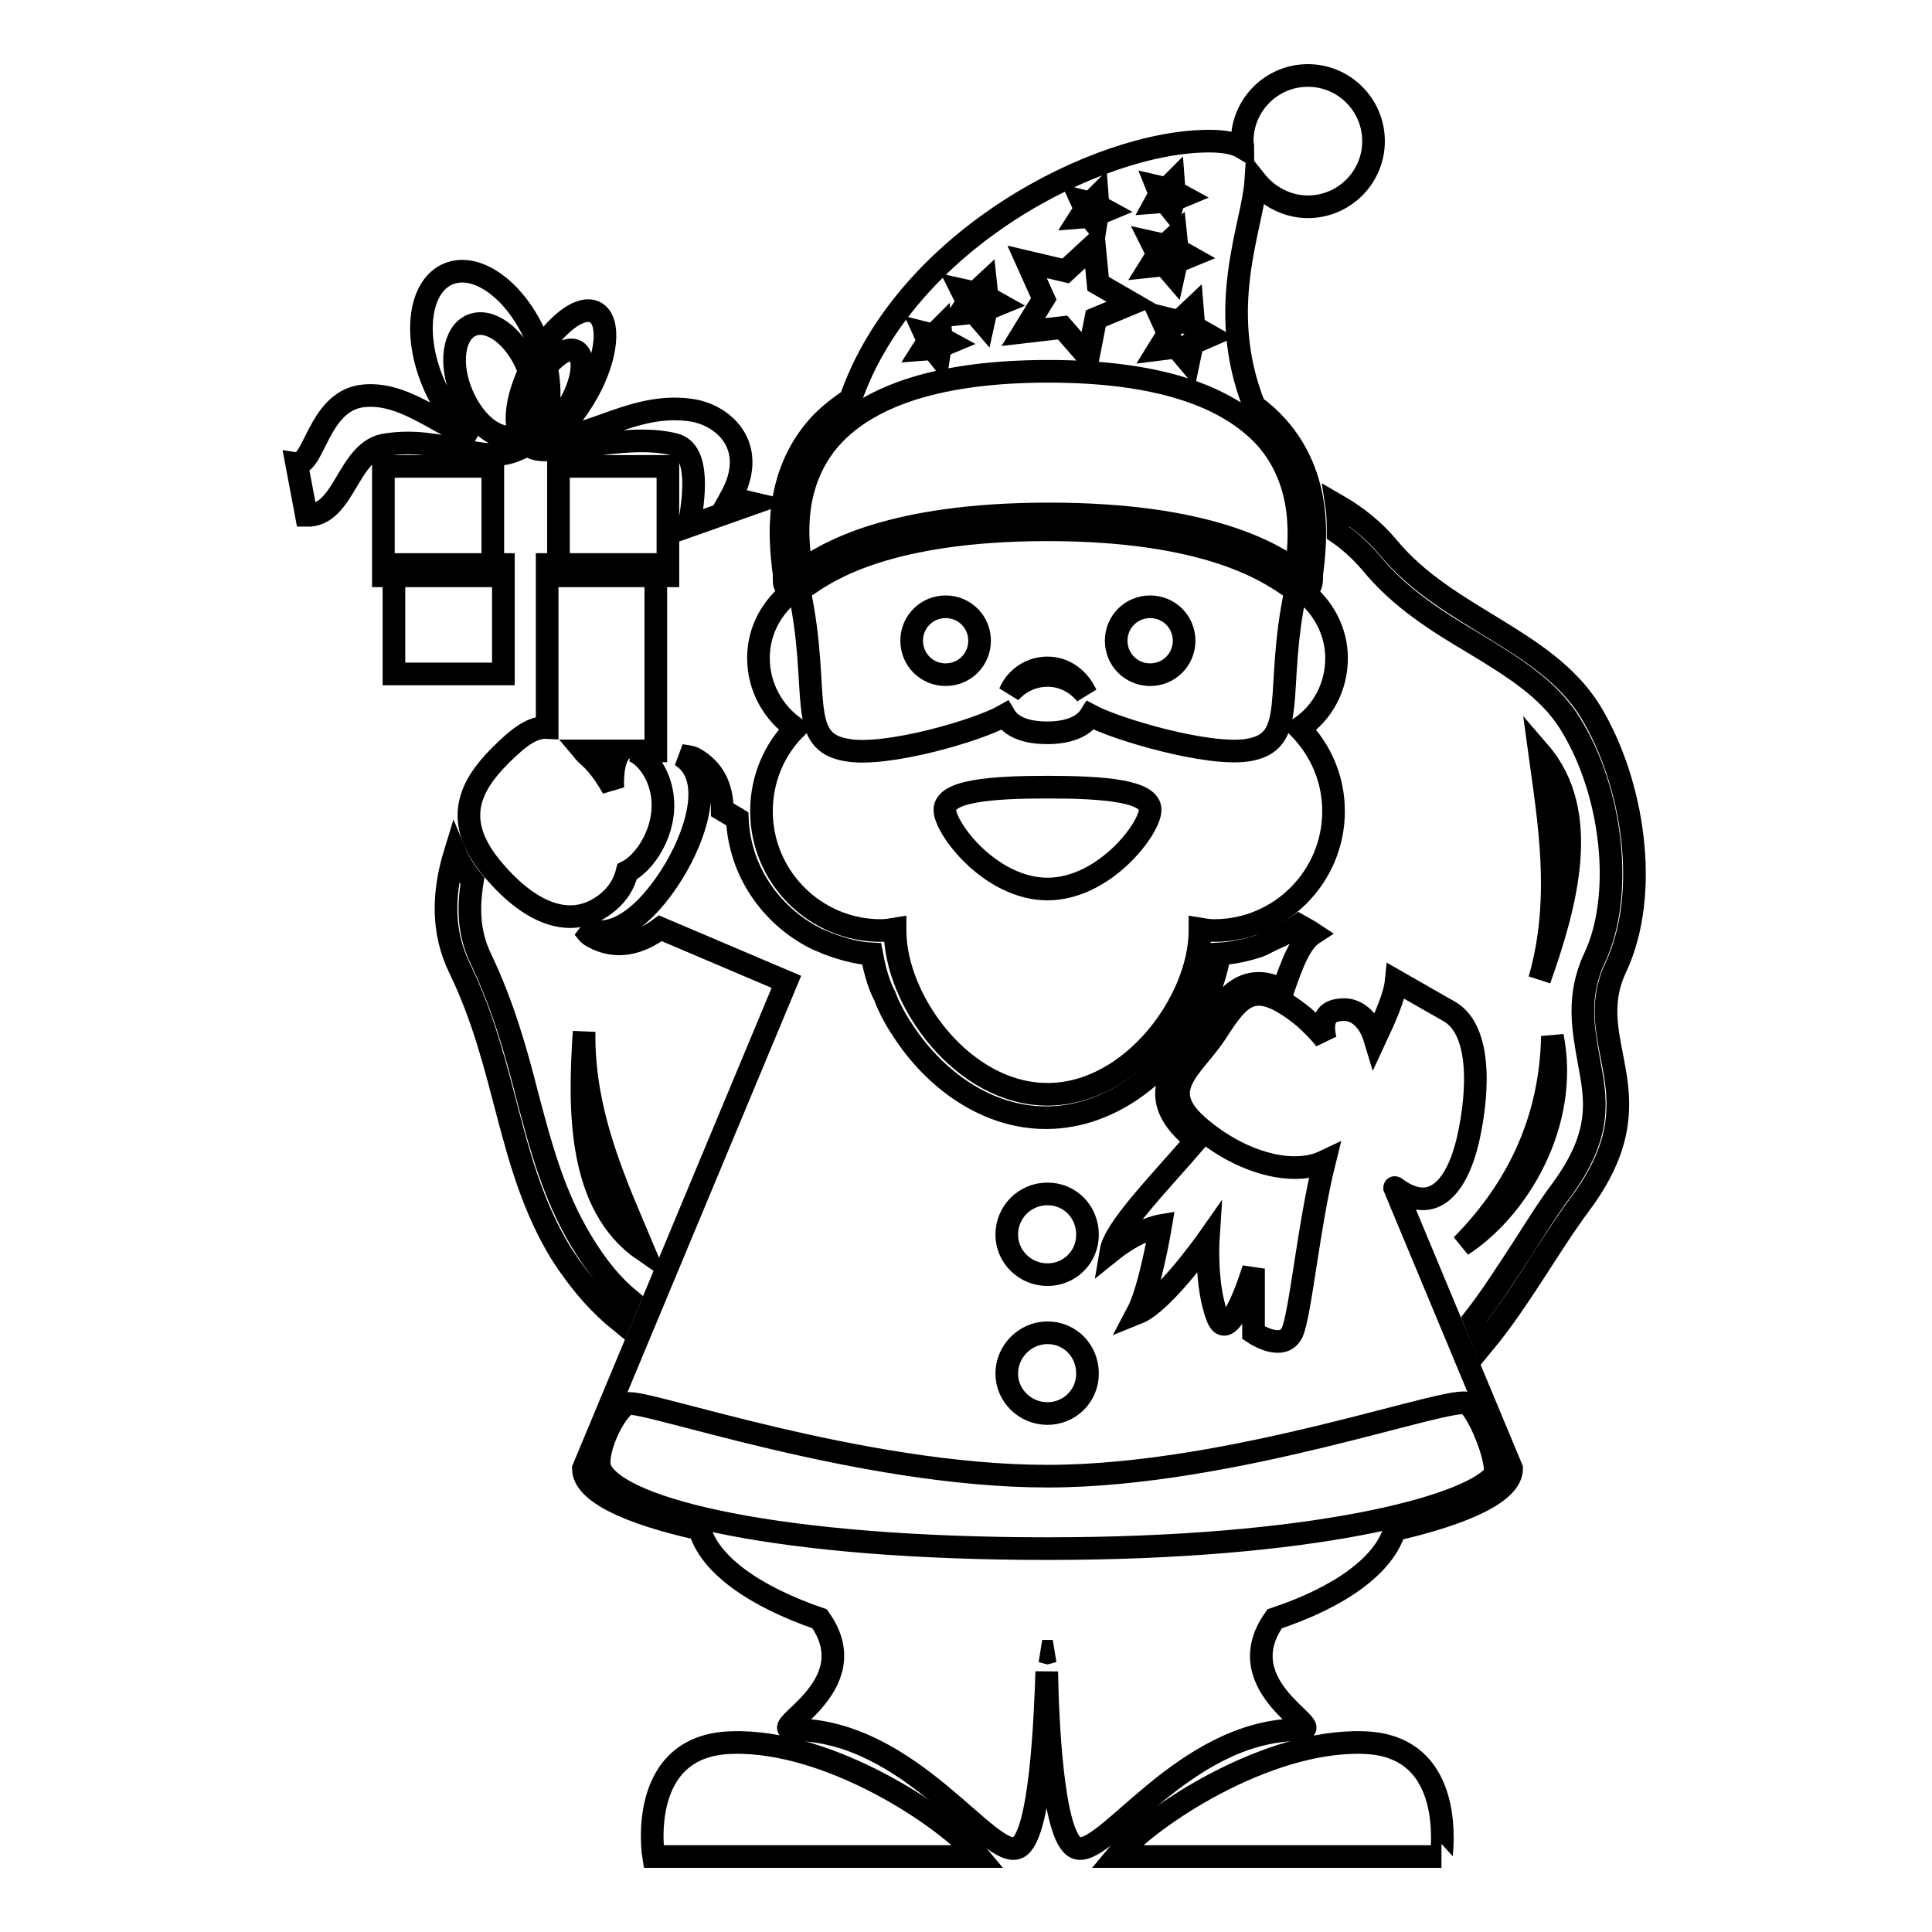 <?xml version="1.0" encoding="utf-8"?>
<!-- Svg Vector Icons : http://www.onlinewebfonts.com/icon -->
<!DOCTYPE svg PUBLIC "-//W3C//DTD SVG 1.1//EN" "http://www.w3.org/Graphics/SVG/1.1/DTD/svg11.dtd">
<svg version="1.1" xmlns="http://www.w3.org/2000/svg" xmlns:xlink="http://www.w3.org/1999/xlink" x="0px" y="0px" viewBox="0 0 256 256" enable-background="new 0 0 256 256" xml:space="preserve">
<g><g><g><g><path stroke-width="3" fill-opacity="0" stroke="#000000"  d="M180.6,230.9c-12.8-0.4-28.3,9.8-32.7,15.1h43.1C190.9,246,193.3,231.2,180.6,230.9z"/><path stroke-width="3" fill-opacity="0" stroke="#000000"  d="M97,230.9C84.2,231.2,86.6,246,86.6,246h43.1C125.3,240.7,109.8,230.5,97,230.9z"/><path stroke-width="3" fill-opacity="0" stroke="#000000"  d="M82.2,175.1l1.2-2.9c-2.2-1.8-4.3-4.3-6.4-7.8c-3.6-6-5.3-12.3-7.1-19.1c-1.5-5.9-3.2-12-6.2-18.3c-1.6-3.3-1.7-6.7-1.1-10.3c-1-1.2-1.8-2.5-2.3-3.7c-1.6,5.2-1.8,10.4,0.6,15.3c6.4,13.2,6.3,26,13.4,37.7C77,170.2,79.6,173,82.2,175.1z"/><path stroke-width="3" fill-opacity="0" stroke="#000000"  d="M214.1,128.2c4.6-9.8,2.4-24.5-3.4-34c-6-9.6-19-12.3-26.7-21.6c-2-2.4-4.3-4.2-6.9-5.7c0.2,1.3,0.2,2.6,0.2,3.7c1.6,1.1,3,2.4,4.3,3.9c3.9,4.8,8.9,7.9,13.8,10.8c5.1,3.1,9.8,6,12.6,10.5c5.7,9.1,7.2,22.8,3.3,31.1c-2.4,5.1-1.5,9.5-0.8,13.5c1,5.3,1.9,9.8-3.6,17.3c-1.8,2.4-3.4,5-5.2,7.8c-2.1,3.2-4.2,6.5-6.4,9.3l1.3,3.2c4.8-5.8,8.7-13,12.8-18.5C220.2,145,209.3,138.4,214.1,128.2z"/><path stroke-width="3" fill-opacity="0" stroke="#000000"  d="M83.1,115.5c2-1,4.3-4.1,4.7-7.8c0.4-4.1-1.8-7.3-3.8-8.2h2.9V74.8H72.5v21.6c-1.9-0.1-3.7,1.2-6.2,3.7c-4.1,4.1-6.4,8.7-1,15.1c5.4,6.4,10.9,8,15.3,4.3C81.9,118.4,82.7,117.1,83.1,115.5z M77.3,99.5h5c-0.8,0.7-1.2,2.6-1.1,4.9c-0.7-1.2-1.4-2.3-2.3-3.3C78.3,100.4,77.8,100.1,77.3,99.5z"/><path stroke-width="3" fill-opacity="0" stroke="#000000"  d="M125.3,80.4c2.5,0,4.5,2,4.5,4.5c0,2.5-2,4.5-4.5,4.5c-2.5,0-4.5-2-4.5-4.5C120.8,82.4,122.8,80.4,125.3,80.4z"/><path stroke-width="3" fill-opacity="0" stroke="#000000"  d="M152.4,80.4c2.5,0,4.5,2,4.5,4.5c0,2.5-2,4.5-4.5,4.5c-2.5,0-4.5-2-4.5-4.5C147.9,82.4,149.9,80.4,152.4,80.4z"/><path stroke-width="3" fill-opacity="0" stroke="#000000"  d="M105.4,96.5c-2.8,2.8-4.5,6.7-4.5,11c0,8.7,7.1,15.8,15.8,15.8c0.7,0,1.3-0.1,1.9-0.2c0,0,0,0.1,0,0.2c0,9.3,9,21.7,20.2,21.7c11.2,0,20.2-12.4,20.2-21.7c0,0,0-0.1,0-0.2c0.6,0.1,1.2,0.2,1.9,0.2c8.7,0,15.8-7.1,15.8-15.8c0-4.3-1.7-8.1-4.5-11c3-2,4.9-5.4,4.9-9.3c0-3.6-1.8-6.8-4.4-8.8c0.4-0.1,1.1-0.4,1.1-1.7c0-0.3,0-0.7,0.1-1.3c0.4-3.6,1.4-12.1-4.7-18.9c-0.9-1-1.9-1.9-3-2.7C161,40.7,166,30,166.4,24c1.6,2,4.1,3.4,6.9,3.4c4.8,0,8.7-3.9,8.7-8.7c0-4.8-3.9-8.7-8.7-8.7c-4.8,0-8.7,3.9-8.7,8.7c0,0.3,0.1,0.6,0.1,0.9c-1-0.6-2.4-0.9-4.5-0.9c-14.7,0-40.2,13.1-47.5,34.2c-1.6,1.1-3,2.2-4.2,3.5c-6.1,6.8-5.1,15.3-4.7,18.9c0.1,0.5,0.1,1,0.1,1.3c0,0.4,0,0.7,0.1,0.9c0.2,0.5,0.6,0.7,1,0.8c-2.7,2.1-4.5,5.2-4.5,8.9C100.5,91.1,102.5,94.5,105.4,96.5z M138.8,117.8c-7.5,0-13.6-8-13.6-10.5c0-2.5,6.1-3,13.6-3s13.6,0.5,13.6,3C152.4,109.8,146.3,117.8,138.8,117.8z M165.3,99.4c-5.2,0.8-17.2-2.7-20.8-4.6c-1,1.6-3.2,2.3-5.7,2.3c-2.5,0-4.7-0.6-5.7-2.3c-3.5,2-15.6,5.5-20.8,4.6c-6.9-1.1-3.5-7.6-6.4-21.2c0.3-0.1,0.6-0.4,1.1-0.7c2.6-1.8,10.6-7.3,31.8-7.3c21.1,0,29.1,5.5,31.8,7.3c0.4,0.3,0.7,0.5,1.1,0.7C168.8,91.8,172.2,98.3,165.3,99.4z M158.2,43.3l2.1,1.2l-2.3,1l-0.5,2.4l-1.6-1.9l-2.4,0.3l1.3-2.1l-1-2.2l2.4,0.6l1.8-1.7L158.2,43.3z M153.3,24.7l1.3,0.3l0.9-0.9l0.1,1.3l1.1,0.6l-1.2,0.5l-0.3,1.2l-0.8-1l-1.3,0.1l0.6-1.1L153.3,24.7z M152.6,32.1l1.8,0.4l1.4-1.3l0.2,1.9l1.6,0.9l-1.7,0.7l-0.4,1.8l-1.2-1.4l-1.9,0.2l1-1.6L152.6,32.1z M143.3,26.6l1.2,0.3l0.9-0.9l0.1,1.3l1.1,0.6l-1.2,0.5l-0.2,1.3l-0.8-1l-1.3,0.1l0.7-1.1L143.3,26.6z M136.1,34.7l5.1,1.2l3.8-3.5l0.5,5.2l4.5,2.6l-4.8,2l-1,5.1l-3.4-3.9l-5.2,0.6l2.7-4.4L136.1,34.7z M127.4,38.4l1.8,0.4l1.4-1.3l0.2,1.9l1.6,0.9l-1.7,0.7l-0.4,1.8l-1.2-1.4l-1.9,0.2l1-1.6L127.4,38.4z M122.5,44.1l1.2,0.3l0.9-0.9l0.1,1.3l1.1,0.6l-1.2,0.5l-0.2,1.3l-0.8-1l-1.3,0.1l0.7-1.1L122.5,44.1z M110.1,58c5.2-5.8,14.9-8.8,28.8-8.8s23.5,3,28.8,8.8c5.4,6.1,4.5,13.8,4.1,17.2c0,0.1,0,0.2,0,0.4c-3.2-2.2-11.5-7.5-32.8-7.5s-29.6,5.3-32.8,7.5c0-0.1,0-0.2,0-0.4C105.6,71.9,104.7,64.1,110.1,58z"/><path stroke-width="3" fill-opacity="0" stroke="#000000"  d="M138.8,88.5c-2.3,0-4.2,1.4-5,3.3c1.2-1.4,3-2.3,5-2.3c2.1,0,3.9,1,5.1,2.5C143,90,141.1,88.5,138.8,88.5z"/><path stroke-width="3" fill-opacity="0" stroke="#000000"  d="M184.9,157.4c5.1,3.8,8.2-0.4,9.6-6.3c1.6-7.1,1.6-14.8-2.5-17.1c-0.9-0.5-3.5-2-7-4c-0.2,2-1.4,4.7-2.8,7.7c-0.9-3-2.8-4.1-4.5-3.9c-1.5,0.1-2.8,0.8-2.1,3.9c-0.8-1-1.8-2-2.8-2.9c-6.5-5.3-8.4-3-11.5,1.8c-3.1,4.9-8.6,7.7-2.1,13c5.4,4.5,12.1,6.3,16.3,4.3c-2.1,8.4-3.2,20.4-4.3,22.7c-1.3,2.6-5.1,0-5.1,0v-8.5c0,0-3.2,10.6-4.8,6.4c-1.6-4.2-1.2-10.3-1.2-10.3s-5.9,8.4-9.4,9.8c1.7-3.2,3.1-11.6,3.1-11.6s-3,0.5-6.6,3.4c0.5-3,6.2-8.8,11.3-14.7c-0.1-0.1-0.2-0.1-0.3-0.2c-2.2-1.8-3.4-3.6-3.6-5.4c-0.3-2.6,1.4-4.6,3.2-6.7c0.7-0.9,1.5-1.9,2.2-2.9c1.7-2.6,3.5-5.6,6.8-5.6c1,0,2,0.3,3.2,0.9c1.2-3.5,2.3-6.4,4-7.5c-0.6-0.4-1.2-0.7-1.9-1.1c-1,0.7-2.1,1.3-3.3,1.8c-0.7,0.3-1.3,0.7-2.1,1c-1.6,0.5-3.3,0.9-5.1,1c-0.4,2.5-1.3,5.1-2.5,7.4c-3.9,7.8-11.6,14.3-20.5,14.3c-7.9,0-14.8-5.1-19-11.6c-1-1.5-1.8-3-2.4-4.6c-0.1-0.2-0.2-0.4-0.3-0.6c-0.7-1.6-1.1-3.3-1.4-4.9c-2.1-0.1-4-0.7-5.9-1.4c-0.6-0.3-1.3-0.5-1.8-0.8c-5.7-3-9.8-8.8-10.1-15.7l-2-1.2c0-2.8-1-5.3-3.7-6.8c-0.6-0.3-1.2-0.3-1.8-0.4c4.3,2.6,2.4,9.6-0.6,14.8c-3,5.2-8,10.4-12.4,7.9c0.4,0.4,0.7,1,1.3,1.3c3.2,1.8,6.3,0.9,9-1.1l16.7,7.1l-26.9,64.5c0,3.1,5.9,5.9,15.4,8c1.3,4.7,7.2,8.9,15.9,11.9c6.5,9.1-7.4,14.7-3.4,14.7c15.5,0,26,17.5,29.7,15.6c3-1.5,3.6-17.3,3.8-23.3c0.1,5.9,0.7,21.7,3.8,23.3c3.7,1.9,14.2-15.6,29.7-15.6c4,0-9.8-5.6-3.3-14.7c8.7-2.9,14.5-7.1,15.9-11.8c9.5-2.2,15.5-5,15.5-8.1l-15.5-37.2C184.8,157.3,184.8,157.4,184.9,157.4z M138.8,158.2c3,0,5.3,2.4,5.3,5.4c0,3-2.4,5.3-5.3,5.3c-3,0-5.4-2.4-5.4-5.3C133.4,160.6,135.8,158.2,138.8,158.2z M138.8,176.6c3,0,5.3,2.4,5.3,5.4s-2.4,5.3-5.3,5.3c-3,0-5.4-2.4-5.4-5.3S135.8,176.6,138.8,176.6z M138.8,219c0,0-0.4-0.1-0.7-0.2c0.2,0,0.5,0,0.7,0c0.2,0,0.5,0,0.7,0C139.2,218.9,138.8,219,138.8,219z M194.5,186c1.7,1.4,4.4,8.5,3.4,9.6c-3.7,4.1-23.8,9.6-59.1,9.6c-35.5,0-56.5-5.1-59.2-10.4c-1-2,1.8-8.1,3.6-8.8c1.9-0.7,30.8,9.6,55.6,9.6S192.8,184.6,194.5,186z"/><path stroke-width="3" fill-opacity="0" stroke="#000000"  d="M68.5,59.6c0.7-0.3,1.1-0.5,1.3-0.6c0.1,0,0.2,0,0.3,0c1.8,2.1,12.3-1.9,19.3-0.1c3.5,0.9,2.5,7.4,1.9,10.8l8.5-3L96.8,66c3.7-6.6-0.6-10.8-4.9-11.6c-7.6-1.3-13.6,3.8-19.4,3.7c1.8-1,3.8-3.3,5.4-6.2c2.6-4.7,3-9.4,1-10.5c-1.8-1-4.8,1.2-7.3,4.9c-0.2-0.5-0.3-0.9-0.5-1.4c-2.7-6.4-7.9-10.2-11.7-8.6c-3.8,1.6-4.7,8-2,14.4c1.3,3.2,3.4,5.8,5.5,7.4c-5-2-9.7-6.4-15.1-5.6c-5.6,0.9-6.2,9.2-8.5,8.9l1.3,6.9c5.2,0.1,5.4-8.8,10.7-9.4C58.7,57.8,63.9,61.7,68.5,59.6z M72.4,48.6c1.4-1.7,2.9-2.6,3.9-2.1c1.3,0.7,1,3.7-0.6,6.7c-1.3,2.3-2.9,3.9-4.2,4.2C72.8,55.3,73.1,52.1,72.4,48.6z M69.8,56.7c-0.5-1.1-0.2-3.2,0.8-5.4C71.1,53.5,70.8,55.5,69.8,56.7z M61.2,52.2c-1.7-4-1.1-8.1,1.3-9.1c2.4-1,5.7,1.4,7.4,5.5c0.1,0.2,0.1,0.5,0.2,0.7c-1.6,3.4-2,6.6-1.2,8.2c-0.1,0.1-0.2,0.1-0.3,0.2c-0.3,0.1-0.6,0.2-0.9,0.2c0,0,0,0,0,0C65.4,58.1,62.7,55.8,61.2,52.2z"/><path stroke-width="3" fill-opacity="0" stroke="#000000"  d="M52.2 74.8h14.5v14.5h-14.5z"/><path stroke-width="3" fill-opacity="0" stroke="#000000"  d="M50.8 61.8h14.5v14.5h-14.5z"/><path stroke-width="3" fill-opacity="0" stroke="#000000"  d="M74 61.8h14.5v14.5h-14.5z"/><path stroke-width="3" fill-opacity="0" stroke="#000000"  d="M204,99.7c1.2,8.8,3.1,19.4,0,30.1C207.5,119.9,210.9,107.7,204,99.7z"/><path stroke-width="3" fill-opacity="0" stroke="#000000"  d="M205.7,137.3c-0.2,10.4-4.1,19.7-12,27.7C201.1,160.2,208,148.9,205.7,137.3z"/><path stroke-width="3" fill-opacity="0" stroke="#000000"  d="M85.3,165.7c-3.4-8.1-8.1-17.9-7.9-29C76.7,147.1,76.6,159.7,85.3,165.7z"/></g></g><g></g><g></g><g></g><g></g><g></g><g></g><g></g><g></g><g></g><g></g><g></g><g></g><g></g><g></g><g></g></g></g>
</svg>